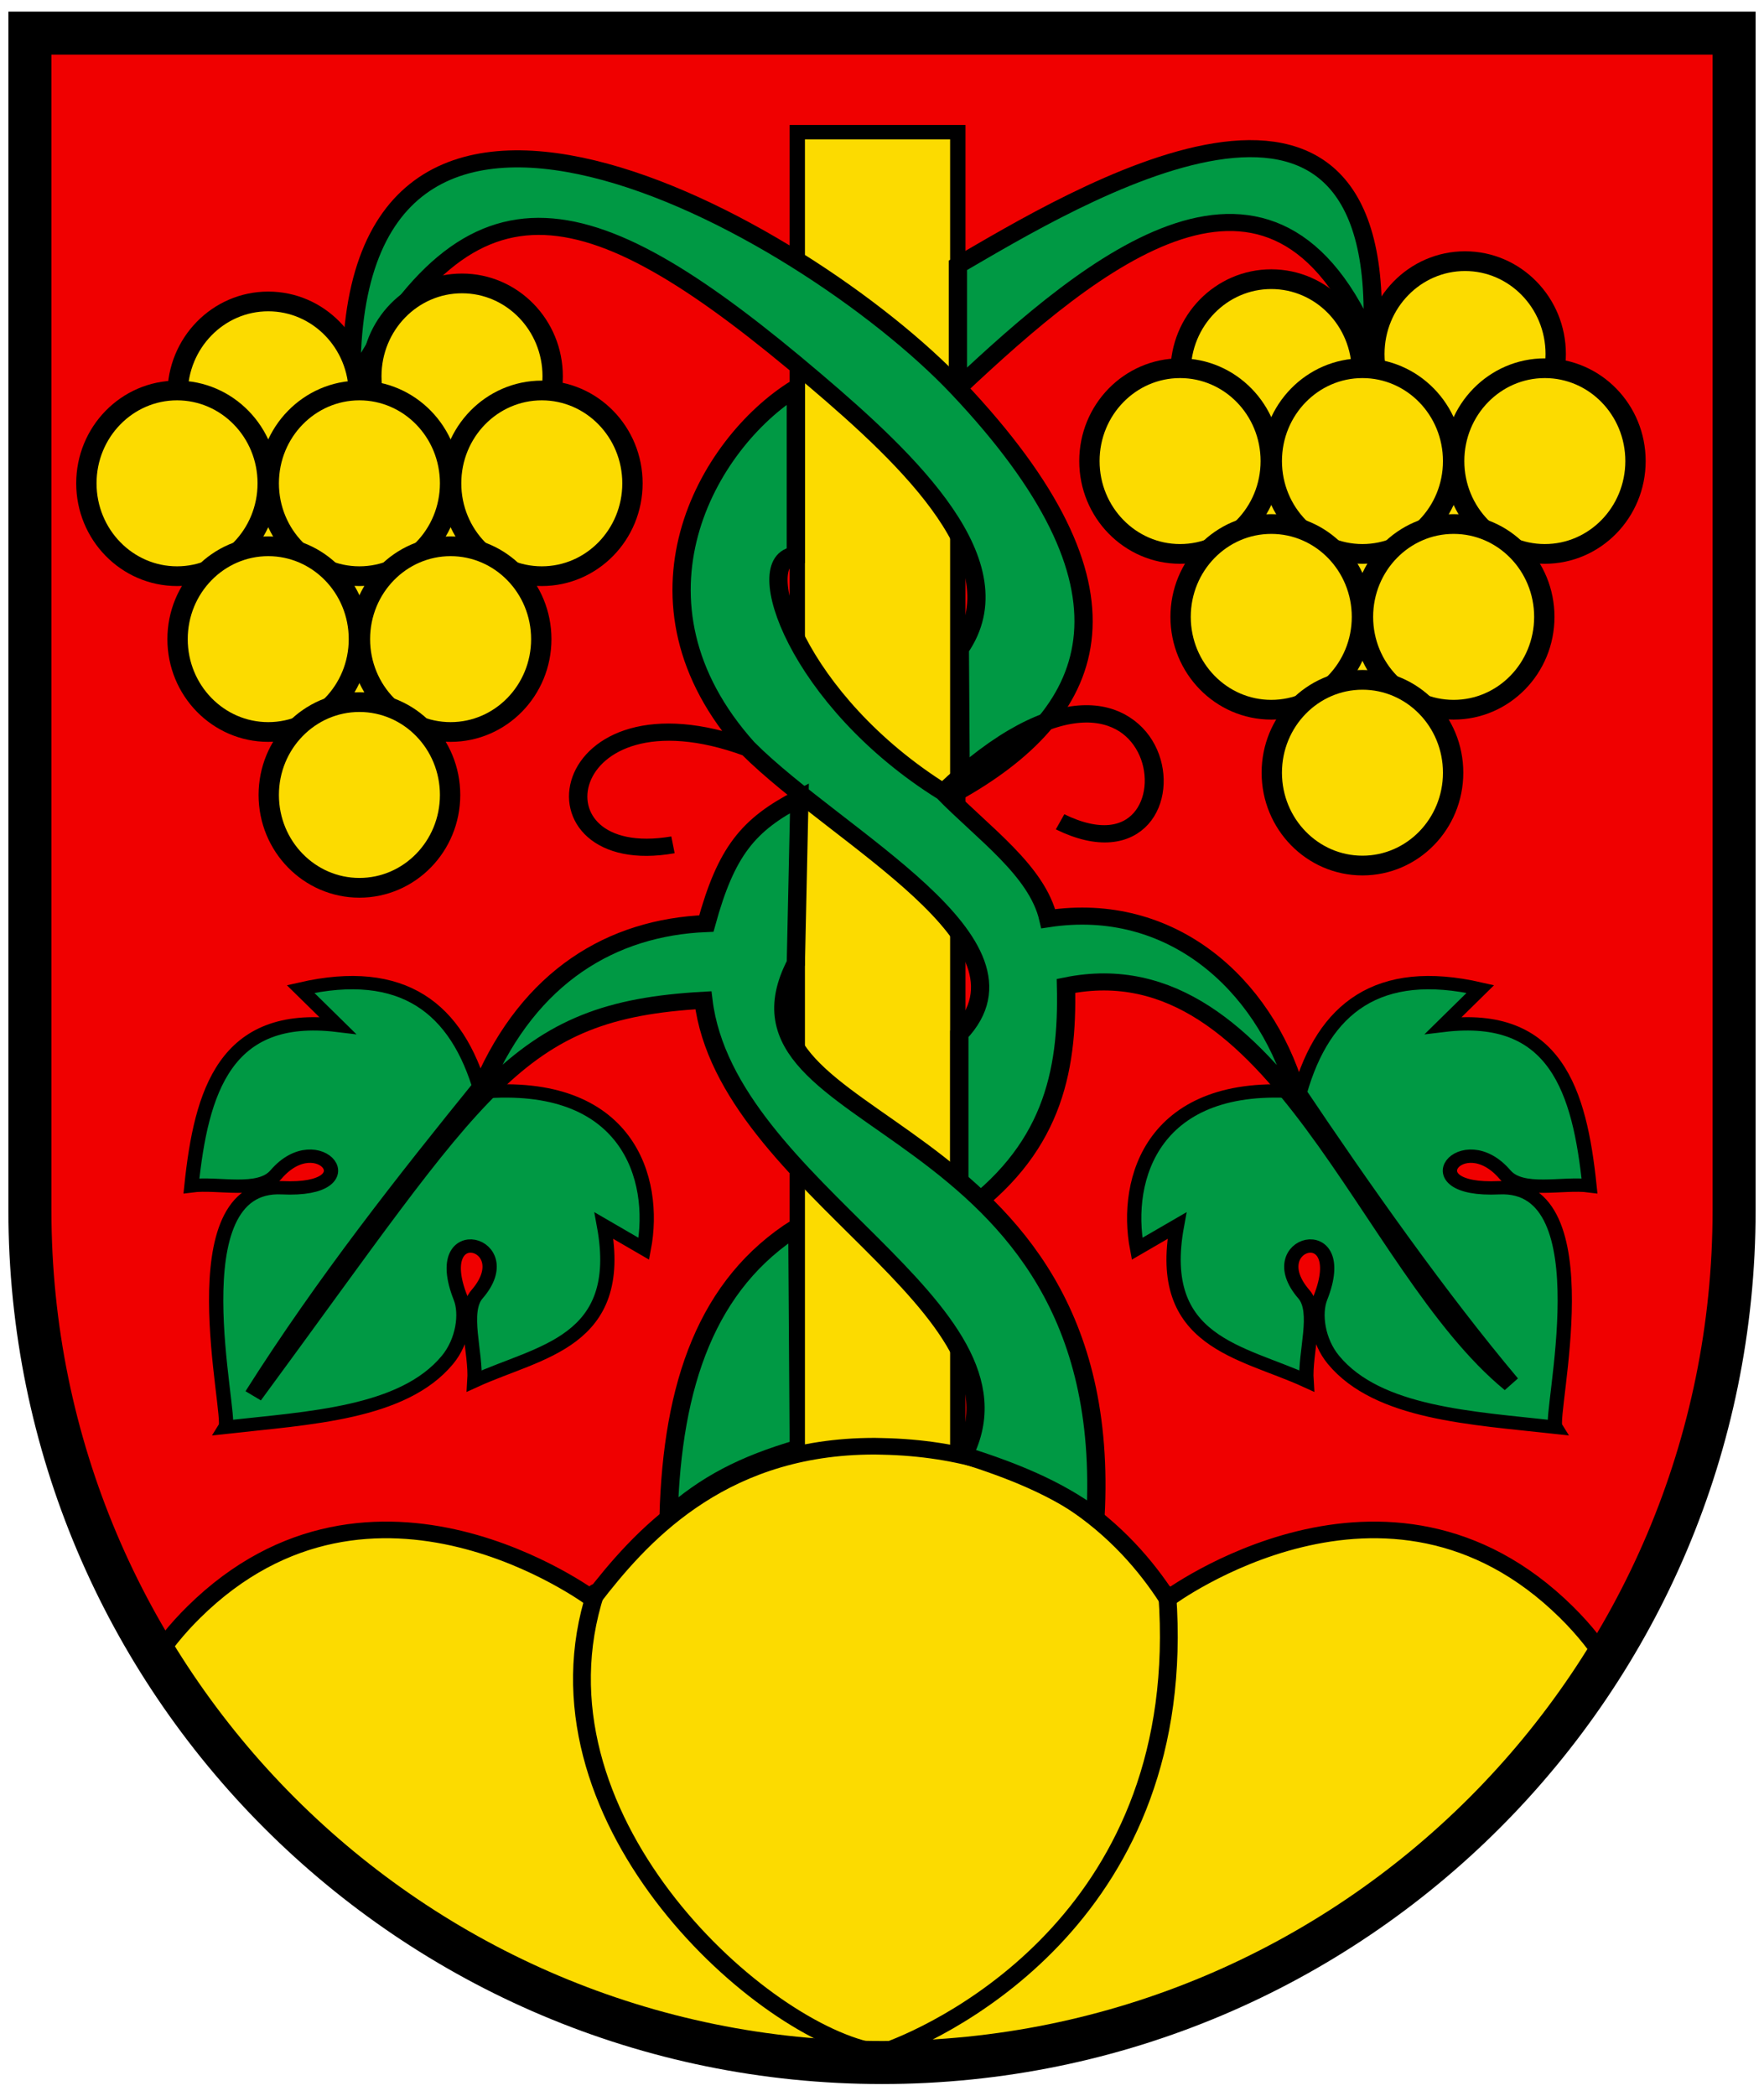 <svg xmlns="http://www.w3.org/2000/svg" width="410" height="487"><g style="stroke-width:1.567"><g style="stroke-width:1.567"><path style="fill:#f00000;fill-opacity:1;stroke-width:1.567" d="M1.5 1.5v458.868c0 166.31 134.315 301.132 300 301.132s300-134.822 300-301.132V1.5z" transform="matrix(.66 0 0 .617 5.96 6.772)"/></g><g style="stroke-width:1.567"><path d="M160.362 400.333c51.722-4.769 62.046 32.525 57.346 59.019l-14.044-8.718c7.598 44.145-22.743 47.302-45.63 58.512.678-10.79-4.458-26.014.925-32.646 15.943-19.646-17.043-28.958-5.816 1.338 2.202 5.94.963 16.197-4.61 23.386-15.675 20.221-48.672 21.856-78.174 25.36 2.522-4.271-17.863-92.152 19.88-90.21 31.758 1.635 12.898-23.65-2.065-4.995-5.91 7.367-20.293 2.95-29.785 4.273 3.467-35.525 11.818-65.56 51.449-60.436l-13.017-13.69c36.137-8.854 55.093 7.323 63.54 38.807z" style="fill:#094;fill-opacity:1;fill-rule:evenodd;stroke:#000;stroke-width:5.023px;stroke-linecap:butt;stroke-linejoin:miter;stroke-opacity:1" transform="matrix(.66 0 0 .617 5.96 6.772)"/><path d="m271.755 451.103.518 83.32c-19.427 6.095-32.601 13.338-45.862 25.964 1.259-50.255 13.624-87.937 45.344-109.284z" style="fill:#094;fill-opacity:1;fill-rule:evenodd;stroke:#000;stroke-width:6.427px;stroke-linecap:butt;stroke-linejoin:miter;stroke-opacity:1" transform="matrix(.66 0 0 .617 5.96 6.772)"/><path style="fill:#fcdb00;fill-opacity:1;fill-rule:evenodd;stroke:#000;stroke-width:5.416;stroke-linecap:square;stroke-linejoin:miter;stroke-miterlimit:4;stroke-dasharray:none;stroke-opacity:1" d="M271.729 38.8h56.543v504.223h-56.543z" transform="matrix(.66 0 0 .617 5.96 6.772)"/><path d="M328.306 135.213c47.51-47.763 111.259-104.662 145.683-15.535C482.1-10.963 367.853 64.434 328.306 88.955v46.258z" style="fill:#094;fill-opacity:1;fill-rule:evenodd;stroke:#000;stroke-width:6.427px;stroke-linecap:butt;stroke-linejoin:miter;stroke-opacity:1" transform="matrix(.66 0 0 .617 5.96 6.772)"/><path d="M329.312 286.585c49.389-30.358 65.767-75.809-1.006-151.372-54.379-61.537-217.427-158.867-213.498 0 42.73-86.772 84.568-74.546 163.1-3.059 33.454 30.393 71.768 69.329 51.078 101.267z" style="fill:#094;fill-opacity:1;fill-rule:evenodd;stroke:#000;stroke-width:6.427px;stroke-linecap:butt;stroke-linejoin:miter;stroke-opacity:1" transform="matrix(.66 0 0 .617 5.96 6.772)"/><g style="stroke-width:1.567"><path d="M298.938 533.719c-.871-.007-1.74.014-2.594.03-53.015 1.03-80.566 35.086-96.719 57.47 0 0-77.263-61.642-140.406 5-6.016 6.349-10.884 12.858-14.75 19.5 51.942 86.412 145.89 144.492 253.469 145.75.979.004 1.955 0 2.937 0 1.827 0 3.644-.015 5.469-.032.964-.009 1.943-.017 2.906-.03h.063c105.382-2.702 197.246-59.94 248.625-144.657-3.95-6.995-9.015-13.851-15.344-20.531-63.14-66.642-140.438-5-140.438-5-14.634-24.293-44.159-56.254-100.594-57.438-.881-.018-1.754-.055-2.625-.062z" style="fill:#fcdb00;fill-opacity:1;stroke:#000;stroke-width:6.267;stroke-miterlimit:4;stroke-dasharray:none;stroke-opacity:1" transform="matrix(.66 0 0 .617 5.96 6.772)"/><path style="fill:#fcdb00;fill-opacity:1;stroke:#000;stroke-width:6.267;stroke-linecap:round;stroke-linejoin:round;stroke-miterlimit:4;stroke-dasharray:none" d="M303.033 761.472c21.687-8.317 107.178-52.485 99.003-171.99M297.796 761.472c-41.3-9.29-122.533-88.932-97.033-172.773" transform="matrix(.66 0 0 .617 5.96 6.772)"/></g><path style="fill:#094;fill-opacity:1;fill-rule:evenodd;stroke:#000;stroke-width:5.023px;stroke-linecap:butt;stroke-linejoin:miter;stroke-opacity:1" d="M448.753 400.333c-51.723-4.769-62.046 32.525-57.346 59.019l14.044-8.718c-7.598 44.145 22.742 47.302 45.63 58.512-.678-10.79 4.458-26.014-.925-32.646-15.944-19.646 17.043-28.958 5.815 1.338-2.2 5.94-.962 16.197 4.61 23.386 15.676 20.221 48.673 21.856 78.175 25.36-2.522-4.271 17.863-92.152-19.88-90.21-31.758 1.635-12.899-23.65 2.065-4.995 5.91 7.367 20.293 2.95 29.785 4.273-3.467-35.525-11.818-65.56-51.449-60.436l13.017-13.69c-36.137-8.854-55.093 7.323-63.541 38.807z" transform="matrix(.66 0 0 .617 5.96 6.772)"/><path d="M328.809 447.132c32.408-24.489 38.313-53.646 37.559-86.792 74.38-16.237 106.003 105.456 156.64 149.83-25.277-32.143-52.416-73.268-75.851-110.637-11.209-39.911-43.68-71.495-87.022-64.492-3.925-18.094-22.953-32.245-37.023-47.69 82.37-83.658 96.301 40.116 41.178 11.196 55.548 29.223 41.363-94.716-41.178-11.196-51.518-34.389-68.415-88.122-51.889-89.26l.007-62.878c-31.153 20.666-63.36 80.26-16.972 135.518-68.38-26.956-79.21 46.486-26.302 36.494-53.2 9.684-41.555-63.224 26.302-36.494 31.941 34.164 105.16 73.253 74.554 107.702z" style="fill:#094;fill-opacity:1;fill-rule:evenodd;stroke:#000;stroke-width:6.427px;stroke-linecap:butt;stroke-linejoin:miter;stroke-opacity:1" transform="matrix(.66 0 0 .617 5.96 6.772)"/><path d="M376.748 560.387c7.998-154.624-136.677-144.134-105.514-208.606l1.257-62.124c-18.05 9.984-25.764 19.931-32.775 47.206-33.252 1.448-62.162 19.83-78.718 60.86-27.076 35.737-55.627 74.353-80.802 116.924 80.28-116.712 91.828-144.904 158.481-148.883 8.062 71.078 118.292 115.405 91.699 171.296 16.528 5.633 32.576 12.228 46.372 23.327z" style="fill:#094;fill-opacity:1;fill-rule:evenodd;stroke:#000;stroke-width:6.427px;stroke-linecap:butt;stroke-linejoin:miter;stroke-opacity:1" transform="matrix(.66 0 0 .617 5.96 6.772)"/><path style="fill:#fcdb00;fill-opacity:1;fill-rule:evenodd;stroke:#000;stroke-width:6.427px;stroke-linecap:butt;stroke-linejoin:miter;stroke-opacity:1" d="m400.557 168.747 80.28 104.796 60.21-125.755zM47.327 177.131l80.28 104.796 60.21-125.755z" transform="matrix(.66 0 0 .617 5.96 6.772)"/><g style="stroke-width:1.567" transform="matrix(.66 0 0 .617 5.96 6.772)"><ellipse style="fill:#fcdb00;fill-opacity:1;stroke:#000;stroke-width:1.567;stroke-miterlimit:4;stroke-dasharray:none;stroke-opacity:1" transform="matrix(4.57 0 0 4.742 -2910.262 -2634.478)" cx="655.513" cy="584.565" rx="6.987" ry="7.375"/><ellipse transform="matrix(4.57 0 0 4.742 -2842.026 -2641.264)" style="fill:#fcdb00;fill-opacity:1;stroke:#000;stroke-width:1.567;stroke-miterlimit:4;stroke-dasharray:none;stroke-opacity:1" cx="655.513" cy="584.565" rx="6.987" ry="7.375"/><ellipse transform="matrix(4.57 0 0 4.742 -2942.374 -2600.943)" style="fill:#fcdb00;fill-opacity:1;stroke:#000;stroke-width:1.567;stroke-miterlimit:4;stroke-dasharray:none;stroke-opacity:1" cx="655.513" cy="584.565" rx="6.987" ry="7.375"/><ellipse style="fill:#fcdb00;fill-opacity:1;stroke:#000;stroke-width:1.567;stroke-miterlimit:4;stroke-dasharray:none;stroke-opacity:1" transform="matrix(4.57 0 0 4.742 -2878.151 -2600.943)" cx="655.513" cy="584.565" rx="6.987" ry="7.375"/><ellipse transform="matrix(4.57 0 0 4.742 -2813.927 -2600.943)" style="fill:#fcdb00;fill-opacity:1;stroke:#000;stroke-width:1.567;stroke-miterlimit:4;stroke-dasharray:none;stroke-opacity:1" cx="655.513" cy="584.565" rx="6.987" ry="7.375"/><ellipse style="fill:#fcdb00;fill-opacity:1;stroke:#000;stroke-width:1.567;stroke-miterlimit:4;stroke-dasharray:none;stroke-opacity:1" transform="matrix(4.57 0 0 4.742 -2910.262 -2542.258)" cx="655.513" cy="584.565" rx="6.987" ry="7.375"/><ellipse transform="matrix(4.57 0 0 4.742 -2846.039 -2542.258)" style="fill:#fcdb00;fill-opacity:1;stroke:#000;stroke-width:1.567;stroke-miterlimit:4;stroke-dasharray:none;stroke-opacity:1" cx="655.513" cy="584.565" rx="6.987" ry="7.375"/><ellipse style="fill:#fcdb00;fill-opacity:1;stroke:#000;stroke-width:1.567;stroke-miterlimit:4;stroke-dasharray:none;stroke-opacity:1" transform="matrix(4.57 0 0 4.742 -2878.151 -2483.572)" cx="655.513" cy="584.565" rx="6.987" ry="7.375"/></g><g style="stroke-width:1.567" transform="matrix(.66 0 0 .617 5.96 6.772)"><ellipse transform="matrix(4.57 0 0 4.742 -2557.032 -2642.862)" style="fill:#fcdb00;fill-opacity:1;stroke:#000;stroke-width:1.567;stroke-miterlimit:4;stroke-dasharray:none;stroke-opacity:1" cx="655.513" cy="584.565" rx="6.987" ry="7.375"/><ellipse style="fill:#fcdb00;fill-opacity:1;stroke:#000;stroke-width:1.567;stroke-miterlimit:4;stroke-dasharray:none;stroke-opacity:1" transform="matrix(4.57 0 0 4.742 -2488.796 -2649.648)" cx="655.513" cy="584.565" rx="6.987" ry="7.375"/><ellipse style="fill:#fcdb00;fill-opacity:1;stroke:#000;stroke-width:1.567;stroke-miterlimit:4;stroke-dasharray:none;stroke-opacity:1" transform="matrix(4.57 0 0 4.742 -2589.144 -2609.327)" cx="655.513" cy="584.565" rx="6.987" ry="7.375"/><ellipse transform="matrix(4.57 0 0 4.742 -2524.921 -2609.327)" style="fill:#fcdb00;fill-opacity:1;stroke:#000;stroke-width:1.567;stroke-miterlimit:4;stroke-dasharray:none;stroke-opacity:1" cx="655.513" cy="584.565" rx="6.987" ry="7.375"/><ellipse style="fill:#fcdb00;fill-opacity:1;stroke:#000;stroke-width:1.567;stroke-miterlimit:4;stroke-dasharray:none;stroke-opacity:1" transform="matrix(4.57 0 0 4.742 -2460.697 -2609.327)" cx="655.513" cy="584.565" rx="6.987" ry="7.375"/><ellipse transform="matrix(4.57 0 0 4.742 -2557.032 -2550.642)" style="fill:#fcdb00;fill-opacity:1;stroke:#000;stroke-width:1.567;stroke-miterlimit:4;stroke-dasharray:none;stroke-opacity:1" cx="655.513" cy="584.565" rx="6.987" ry="7.375"/><ellipse style="fill:#fcdb00;fill-opacity:1;stroke:#000;stroke-width:1.567;stroke-miterlimit:4;stroke-dasharray:none;stroke-opacity:1" transform="matrix(4.57 0 0 4.742 -2492.809 -2550.642)" cx="655.513" cy="584.565" rx="6.987" ry="7.375"/><ellipse transform="matrix(4.57 0 0 4.742 -2524.921 -2491.956)" style="fill:#fcdb00;fill-opacity:1;stroke:#000;stroke-width:1.567;stroke-miterlimit:4;stroke-dasharray:none;stroke-opacity:1" cx="655.513" cy="584.565" rx="6.987" ry="7.375"/></g></g></g><path d="M6.951 7.698v273.55c0 109.38 88.67 198.05 198.05 198.05 109.38 0 198.05-88.669 198.05-198.05V7.698z" fill="none" stroke="#000" stroke-width="10"/></svg>
